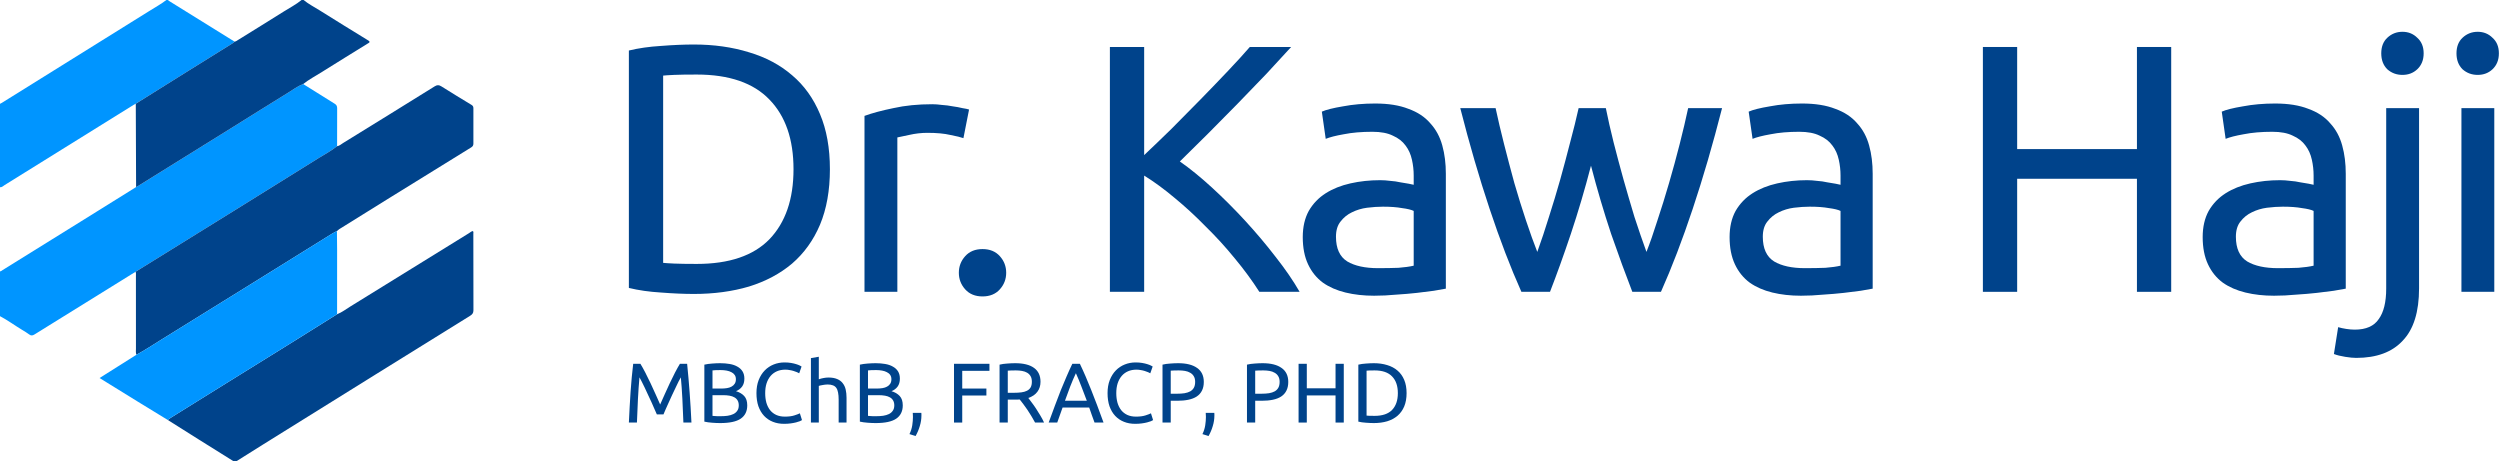 <svg width="271" height="50" viewBox="0 0 271 50" fill="none" xmlns="http://www.w3.org/2000/svg">
<path d="M270.381 31.634H266.819V11.719H270.381V31.634ZM268.581 8.119C267.943 8.119 267.394 7.915 266.934 7.506C266.5 7.072 266.283 6.498 266.283 5.783C266.283 5.068 266.5 4.506 266.934 4.097C267.394 3.663 267.943 3.446 268.581 3.446C269.219 3.446 269.756 3.663 270.19 4.097C270.649 4.506 270.879 5.068 270.879 5.783C270.879 6.498 270.649 7.072 270.19 7.506C269.756 7.915 269.219 8.119 268.581 8.119Z" fill="#00438B"/>
<path d="M255.409 38.796C255.103 38.796 254.707 38.758 254.222 38.681C253.737 38.605 253.328 38.502 252.996 38.375L253.456 35.464C253.711 35.541 254.005 35.605 254.337 35.656C254.668 35.707 254.975 35.732 255.256 35.732C256.481 35.732 257.349 35.349 257.86 34.583C258.396 33.843 258.664 32.745 258.664 31.29V11.719H262.226V31.251C262.226 33.804 261.639 35.694 260.464 36.919C259.315 38.17 257.63 38.796 255.409 38.796ZM260.426 8.119C259.788 8.119 259.239 7.915 258.779 7.506C258.345 7.072 258.128 6.498 258.128 5.783C258.128 5.068 258.345 4.506 258.779 4.097C259.239 3.663 259.788 3.446 260.426 3.446C261.064 3.446 261.601 3.663 262.035 4.097C262.494 4.506 262.724 5.068 262.724 5.783C262.724 6.498 262.494 7.072 262.035 7.506C261.601 7.915 261.064 8.119 260.426 8.119Z" fill="#00438B"/>
<path d="M246.927 29.068C247.77 29.068 248.51 29.055 249.148 29.03C249.812 28.979 250.361 28.902 250.795 28.8V22.864C250.54 22.736 250.119 22.634 249.531 22.558C248.97 22.455 248.28 22.404 247.463 22.404C246.927 22.404 246.353 22.443 245.74 22.519C245.153 22.596 244.604 22.762 244.093 23.017C243.608 23.247 243.199 23.579 242.867 24.013C242.536 24.421 242.37 24.97 242.37 25.66C242.37 26.936 242.778 27.83 243.595 28.341C244.412 28.826 245.523 29.068 246.927 29.068ZM246.621 11.221C248.051 11.221 249.251 11.413 250.221 11.796C251.217 12.153 252.008 12.676 252.595 13.366C253.208 14.03 253.642 14.834 253.897 15.779C254.153 16.698 254.28 17.719 254.28 18.843V31.29C253.974 31.341 253.54 31.417 252.978 31.519C252.442 31.596 251.829 31.672 251.14 31.749C250.451 31.826 249.697 31.89 248.88 31.941C248.089 32.017 247.297 32.056 246.506 32.056C245.382 32.056 244.348 31.941 243.404 31.711C242.459 31.481 241.642 31.124 240.953 30.639C240.263 30.128 239.727 29.464 239.344 28.647C238.961 27.83 238.77 26.847 238.77 25.698C238.77 24.6 238.987 23.655 239.421 22.864C239.88 22.072 240.493 21.434 241.259 20.949C242.025 20.464 242.919 20.106 243.94 19.877C244.961 19.647 246.034 19.532 247.157 19.532C247.514 19.532 247.885 19.557 248.268 19.608C248.651 19.634 249.008 19.685 249.34 19.762C249.697 19.813 250.004 19.864 250.259 19.915C250.514 19.966 250.693 20.004 250.795 20.03V19.034C250.795 18.447 250.731 17.872 250.604 17.311C250.476 16.723 250.246 16.213 249.914 15.779C249.583 15.319 249.123 14.962 248.536 14.706C247.974 14.425 247.234 14.285 246.314 14.285C245.14 14.285 244.106 14.374 243.212 14.553C242.344 14.706 241.693 14.872 241.259 15.051L240.838 12.102C241.297 11.898 242.063 11.706 243.136 11.527C244.208 11.323 245.37 11.221 246.621 11.221Z" fill="#00438B"/>
<path d="M231.644 5.093H235.358V31.634H231.644V19.378H218.66V31.634H214.945V5.093H218.66V16.161H231.644V5.093Z" fill="#00438B"/>
<path d="M195.646 29.068C196.488 29.068 197.229 29.055 197.867 29.03C198.531 28.979 199.08 28.902 199.514 28.8V22.864C199.259 22.736 198.837 22.634 198.25 22.558C197.688 22.455 196.999 22.404 196.182 22.404C195.646 22.404 195.071 22.443 194.459 22.519C193.871 22.596 193.322 22.762 192.812 23.017C192.327 23.247 191.918 23.579 191.586 24.013C191.254 24.421 191.088 24.97 191.088 25.66C191.088 26.936 191.497 27.83 192.314 28.341C193.131 28.826 194.242 29.068 195.646 29.068ZM195.339 11.221C196.769 11.221 197.969 11.413 198.94 11.796C199.935 12.153 200.727 12.676 201.314 13.366C201.927 14.03 202.361 14.834 202.616 15.779C202.872 16.698 202.999 17.719 202.999 18.843V31.29C202.693 31.341 202.259 31.417 201.697 31.519C201.161 31.596 200.548 31.672 199.859 31.749C199.169 31.826 198.416 31.89 197.599 31.941C196.808 32.017 196.016 32.056 195.225 32.056C194.101 32.056 193.067 31.941 192.122 31.711C191.178 31.481 190.361 31.124 189.671 30.639C188.982 30.128 188.446 29.464 188.063 28.647C187.68 27.83 187.488 26.847 187.488 25.698C187.488 24.6 187.705 23.655 188.139 22.864C188.599 22.072 189.212 21.434 189.978 20.949C190.744 20.464 191.637 20.106 192.659 19.877C193.68 19.647 194.752 19.532 195.876 19.532C196.233 19.532 196.603 19.557 196.986 19.608C197.369 19.634 197.727 19.685 198.059 19.762C198.416 19.813 198.723 19.864 198.978 19.915C199.233 19.966 199.412 20.004 199.514 20.03V19.034C199.514 18.447 199.45 17.872 199.323 17.311C199.195 16.723 198.965 16.213 198.633 15.779C198.301 15.319 197.842 14.962 197.254 14.706C196.693 14.425 195.952 14.285 195.033 14.285C193.859 14.285 192.825 14.374 191.931 14.553C191.063 14.706 190.412 14.872 189.978 15.051L189.556 12.102C190.016 11.898 190.782 11.706 191.854 11.527C192.927 11.323 194.088 11.221 195.339 11.221Z" fill="#00438B"/>
<path d="M176.944 31.634C176.229 29.796 175.464 27.702 174.646 25.353C173.855 22.979 173.127 20.515 172.463 17.962C171.8 20.515 171.072 22.979 170.28 25.353C169.489 27.702 168.736 29.796 168.021 31.634H164.919C163.744 29.005 162.595 26.005 161.472 22.634C160.348 19.264 159.289 15.626 158.293 11.719H162.123C162.378 12.919 162.685 14.221 163.042 15.626C163.399 17.03 163.77 18.434 164.153 19.838C164.561 21.243 164.982 22.596 165.417 23.898C165.851 25.2 166.259 26.336 166.642 27.307C167.076 26.107 167.497 24.843 167.906 23.515C168.34 22.162 168.748 20.809 169.131 19.455C169.514 18.077 169.872 16.736 170.204 15.434C170.561 14.106 170.868 12.868 171.123 11.719H174.072C174.302 12.868 174.583 14.106 174.915 15.434C175.246 16.736 175.604 18.077 175.987 19.455C176.37 20.809 176.766 22.162 177.174 23.515C177.608 24.843 178.042 26.107 178.476 27.307C178.859 26.336 179.255 25.2 179.664 23.898C180.098 22.596 180.519 21.243 180.927 19.838C181.336 18.434 181.719 17.03 182.076 15.626C182.434 14.221 182.74 12.919 182.996 11.719H186.672C185.676 15.626 184.617 19.264 183.493 22.634C182.37 26.005 181.221 29.005 180.047 31.634H176.944Z" fill="#00438B"/>
<path d="M149.376 29.068C150.219 29.068 150.959 29.055 151.598 29.03C152.262 28.979 152.81 28.902 153.245 28.8V22.864C152.989 22.736 152.568 22.634 151.981 22.558C151.419 22.455 150.73 22.404 149.913 22.404C149.376 22.404 148.802 22.443 148.189 22.519C147.602 22.596 147.053 22.762 146.542 23.017C146.057 23.247 145.649 23.579 145.317 24.013C144.985 24.421 144.819 24.97 144.819 25.66C144.819 26.936 145.227 27.83 146.044 28.341C146.861 28.826 147.972 29.068 149.376 29.068ZM149.07 11.221C150.5 11.221 151.7 11.413 152.67 11.796C153.666 12.153 154.457 12.676 155.045 13.366C155.657 14.03 156.091 14.834 156.347 15.779C156.602 16.698 156.73 17.719 156.73 18.843V31.29C156.423 31.341 155.989 31.417 155.428 31.519C154.891 31.596 154.279 31.672 153.589 31.749C152.9 31.826 152.147 31.89 151.33 31.941C150.538 32.017 149.747 32.056 148.955 32.056C147.832 32.056 146.798 31.941 145.853 31.711C144.908 31.481 144.091 31.124 143.402 30.639C142.712 30.128 142.176 29.464 141.793 28.647C141.41 27.83 141.219 26.847 141.219 25.698C141.219 24.6 141.436 23.655 141.87 22.864C142.329 22.072 142.942 21.434 143.708 20.949C144.474 20.464 145.368 20.106 146.389 19.877C147.41 19.647 148.483 19.532 149.606 19.532C149.964 19.532 150.334 19.557 150.717 19.608C151.1 19.634 151.457 19.685 151.789 19.762C152.147 19.813 152.453 19.864 152.708 19.915C152.964 19.966 153.142 20.004 153.245 20.03V19.034C153.245 18.447 153.181 17.872 153.053 17.311C152.925 16.723 152.696 16.213 152.364 15.779C152.032 15.319 151.572 14.962 150.985 14.706C150.423 14.425 149.683 14.285 148.764 14.285C147.589 14.285 146.555 14.374 145.661 14.553C144.793 14.706 144.142 14.872 143.708 15.051L143.287 12.102C143.746 11.898 144.512 11.706 145.585 11.527C146.657 11.323 147.819 11.221 149.07 11.221Z" fill="#00438B"/>
<path d="M139.96 5.093C139.168 5.961 138.275 6.931 137.279 8.004C136.283 9.051 135.236 10.136 134.138 11.259C133.066 12.357 131.994 13.442 130.921 14.515C129.849 15.587 128.84 16.583 127.896 17.502C128.994 18.268 130.155 19.213 131.381 20.336C132.606 21.459 133.806 22.659 134.981 23.936C136.155 25.213 137.253 26.515 138.275 27.843C139.321 29.17 140.189 30.434 140.879 31.634H136.513C135.747 30.434 134.866 29.234 133.87 28.034C132.874 26.808 131.815 25.647 130.691 24.549C129.594 23.425 128.47 22.391 127.321 21.447C126.198 20.502 125.1 19.698 124.027 19.034V31.634H120.312V5.093H124.027V16.812C124.921 15.97 125.904 15.025 126.976 13.978C128.049 12.906 129.108 11.834 130.155 10.761C131.202 9.689 132.185 8.668 133.104 7.697C134.049 6.702 134.84 5.834 135.479 5.093H139.96Z" fill="#00438B"/>
<path d="M109.071 29.567C109.071 30.256 108.842 30.856 108.382 31.366C107.923 31.877 107.297 32.133 106.505 32.133C105.714 32.133 105.088 31.877 104.629 31.366C104.169 30.856 103.939 30.256 103.939 29.567C103.939 28.877 104.169 28.277 104.629 27.767C105.088 27.256 105.714 27 106.505 27C107.297 27 107.923 27.256 108.382 27.767C108.842 28.277 109.071 28.877 109.071 29.567Z" fill="#00438B"/>
<path d="M101.064 11.298C101.371 11.298 101.715 11.323 102.098 11.375C102.507 11.4 102.903 11.451 103.286 11.528C103.669 11.579 104.013 11.643 104.32 11.719C104.652 11.77 104.894 11.821 105.047 11.873L104.435 14.975C104.154 14.873 103.681 14.758 103.018 14.63C102.379 14.477 101.549 14.4 100.528 14.4C99.864 14.4 99.2 14.477 98.537 14.63C97.898 14.758 97.477 14.847 97.273 14.898V31.634H93.711V12.562C94.553 12.255 95.6 11.975 96.851 11.719C98.103 11.438 99.507 11.298 101.064 11.298Z" fill="#00438B"/>
<path d="M89.962 18.345C89.962 20.642 89.604 22.647 88.889 24.358C88.175 26.043 87.166 27.447 85.864 28.57C84.562 29.668 83.004 30.498 81.192 31.06C79.379 31.596 77.387 31.864 75.217 31.864C74.144 31.864 72.957 31.813 71.655 31.711C70.379 31.634 69.217 31.468 68.17 31.213V5.476C69.217 5.221 70.379 5.055 71.655 4.978C72.957 4.876 74.144 4.825 75.217 4.825C77.387 4.825 79.379 5.106 81.192 5.668C83.004 6.204 84.562 7.034 85.864 8.157C87.166 9.255 88.175 10.659 88.889 12.37C89.604 14.055 89.962 16.047 89.962 18.345ZM75.523 28.609C79.047 28.609 81.677 27.715 83.413 25.928C85.149 24.115 86.017 21.587 86.017 18.345C86.017 15.102 85.149 12.587 83.413 10.8C81.677 8.987 79.047 8.081 75.523 8.081C74.476 8.081 73.659 8.093 73.072 8.119C72.51 8.144 72.115 8.17 71.885 8.195V28.494C72.115 28.519 72.51 28.545 73.072 28.57C73.659 28.596 74.476 28.609 75.523 28.609Z" fill="#00438B"/>
<path d="M152.474 42.616C152.474 43.167 152.388 43.648 152.217 44.059C152.045 44.464 151.803 44.8 151.491 45.07C151.178 45.334 150.804 45.533 150.369 45.668C149.934 45.796 149.456 45.861 148.935 45.861C148.678 45.861 148.393 45.848 148.081 45.824C147.774 45.806 147.495 45.766 147.244 45.704V39.528C147.495 39.466 147.774 39.426 148.081 39.408C148.393 39.384 148.678 39.371 148.935 39.371C149.456 39.371 149.934 39.439 150.369 39.574C150.804 39.702 151.178 39.901 151.491 40.171C151.803 40.434 152.045 40.772 152.217 41.182C152.388 41.587 152.474 42.065 152.474 42.616ZM149.009 45.079C149.855 45.079 150.486 44.865 150.902 44.436C151.319 44.001 151.527 43.394 151.527 42.616C151.527 41.838 151.319 41.234 150.902 40.805C150.486 40.37 149.855 40.153 149.009 40.153C148.758 40.153 148.562 40.156 148.421 40.162C148.286 40.168 148.191 40.174 148.136 40.18V45.052C148.191 45.058 148.286 45.064 148.421 45.07C148.562 45.076 148.758 45.079 149.009 45.079Z" fill="#00438B"/>
<path d="M144.773 39.435H145.665V45.805H144.773V42.864H141.657V45.805H140.766V39.435H141.657V42.092H144.773V39.435Z" fill="#00438B"/>
<path d="M136.863 39.371C137.758 39.371 138.444 39.543 138.922 39.886C139.406 40.223 139.648 40.729 139.648 41.403C139.648 41.77 139.581 42.086 139.446 42.349C139.317 42.607 139.127 42.818 138.876 42.984C138.631 43.143 138.331 43.259 137.975 43.333C137.62 43.407 137.219 43.443 136.771 43.443H136.063V45.806H135.172V39.528C135.423 39.466 135.702 39.426 136.008 39.408C136.321 39.384 136.606 39.371 136.863 39.371ZM136.937 40.153C136.557 40.153 136.266 40.162 136.063 40.18V42.68H136.734C137.041 42.68 137.317 42.662 137.562 42.625C137.807 42.582 138.012 42.515 138.178 42.423C138.349 42.325 138.481 42.193 138.573 42.028C138.665 41.862 138.711 41.651 138.711 41.394C138.711 41.148 138.662 40.946 138.564 40.787C138.472 40.627 138.343 40.502 138.178 40.41C138.018 40.312 137.831 40.245 137.617 40.208C137.402 40.171 137.176 40.153 136.937 40.153Z" fill="#00438B"/>
<path d="M131.631 44.758C131.637 44.807 131.64 44.856 131.64 44.905C131.64 44.948 131.64 44.994 131.64 45.043C131.64 45.429 131.582 45.809 131.465 46.182C131.355 46.562 131.202 46.924 131.006 47.267L130.344 47.056C130.497 46.743 130.598 46.424 130.647 46.1C130.696 45.781 130.721 45.481 130.721 45.199C130.721 45.119 130.718 45.043 130.711 44.969C130.711 44.896 130.708 44.825 130.702 44.758H131.631Z" fill="#00438B"/>
<path d="M127.707 39.371C128.602 39.371 129.288 39.543 129.766 39.886C130.25 40.223 130.492 40.729 130.492 41.403C130.492 41.77 130.425 42.086 130.29 42.349C130.161 42.607 129.971 42.818 129.72 42.984C129.475 43.143 129.174 43.259 128.819 43.333C128.464 43.407 128.062 43.443 127.615 43.443H126.907V45.806H126.016V39.528C126.267 39.466 126.546 39.426 126.852 39.408C127.165 39.384 127.45 39.371 127.707 39.371ZM127.78 40.153C127.401 40.153 127.109 40.162 126.907 40.18V42.68H127.578C127.885 42.68 128.16 42.662 128.405 42.625C128.651 42.582 128.856 42.515 129.021 42.423C129.193 42.325 129.325 42.193 129.417 42.028C129.508 41.862 129.554 41.651 129.554 41.394C129.554 41.148 129.505 40.946 129.407 40.787C129.315 40.627 129.187 40.502 129.021 40.41C128.862 40.312 128.675 40.245 128.461 40.208C128.246 40.171 128.019 40.153 127.78 40.153Z" fill="#00438B"/>
<path d="M123.055 45.943C122.608 45.943 122.2 45.87 121.833 45.722C121.465 45.575 121.149 45.361 120.886 45.079C120.622 44.797 120.417 44.451 120.27 44.04C120.129 43.624 120.059 43.149 120.059 42.616C120.059 42.083 120.138 41.611 120.298 41.2C120.463 40.783 120.684 40.434 120.959 40.152C121.235 39.87 121.557 39.656 121.925 39.509C122.292 39.362 122.684 39.288 123.101 39.288C123.365 39.288 123.6 39.307 123.809 39.343C124.023 39.38 124.207 39.423 124.36 39.472C124.52 39.521 124.648 39.57 124.746 39.619C124.844 39.668 124.912 39.705 124.949 39.73L124.691 40.465C124.636 40.428 124.556 40.388 124.452 40.345C124.348 40.303 124.229 40.26 124.094 40.217C123.965 40.174 123.821 40.14 123.662 40.116C123.509 40.085 123.352 40.07 123.193 40.07C122.856 40.07 122.553 40.128 122.283 40.244C122.013 40.361 121.784 40.529 121.594 40.75C121.404 40.97 121.257 41.24 121.152 41.559C121.054 41.871 121.005 42.224 121.005 42.616C121.005 42.996 121.048 43.342 121.134 43.654C121.226 43.967 121.361 44.236 121.538 44.463C121.716 44.684 121.937 44.855 122.2 44.978C122.47 45.1 122.782 45.162 123.138 45.162C123.548 45.162 123.888 45.119 124.158 45.033C124.428 44.947 124.63 44.871 124.765 44.803L124.995 45.539C124.952 45.569 124.875 45.609 124.765 45.658C124.654 45.701 124.517 45.744 124.351 45.787C124.186 45.83 123.993 45.867 123.772 45.897C123.551 45.928 123.312 45.943 123.055 45.943Z" fill="#00438B"/>
<path d="M118.648 45.805C118.544 45.529 118.446 45.26 118.354 44.996C118.262 44.727 118.167 44.454 118.069 44.178H115.183L114.604 45.805H113.676C113.921 45.131 114.151 44.509 114.365 43.939C114.58 43.363 114.788 42.818 114.99 42.303C115.199 41.788 115.404 41.298 115.606 40.833C115.808 40.361 116.02 39.895 116.24 39.435H117.058C117.279 39.895 117.49 40.361 117.693 40.833C117.895 41.298 118.097 41.788 118.299 42.303C118.508 42.818 118.719 43.363 118.933 43.939C119.148 44.509 119.378 45.131 119.623 45.805H118.648ZM117.812 43.443C117.616 42.91 117.42 42.395 117.224 41.899C117.034 41.396 116.835 40.915 116.626 40.456C116.412 40.915 116.207 41.396 116.01 41.899C115.821 42.395 115.631 42.91 115.441 43.443H117.812Z" fill="#00438B"/>
<path d="M111.468 43.14C111.566 43.263 111.688 43.425 111.835 43.627C111.988 43.823 112.145 44.044 112.304 44.289C112.463 44.528 112.62 44.779 112.773 45.043C112.932 45.306 113.067 45.56 113.177 45.806H112.203C112.08 45.573 111.946 45.337 111.798 45.098C111.657 44.859 111.513 44.632 111.366 44.418C111.219 44.197 111.072 43.992 110.925 43.802C110.784 43.612 110.656 43.446 110.539 43.305C110.46 43.312 110.377 43.315 110.291 43.315C110.211 43.315 110.129 43.315 110.043 43.315H109.243V45.806H108.352V39.528C108.603 39.466 108.882 39.426 109.188 39.408C109.501 39.384 109.785 39.371 110.043 39.371C110.937 39.371 111.618 39.54 112.083 39.877C112.555 40.214 112.791 40.716 112.791 41.384C112.791 41.807 112.678 42.169 112.451 42.469C112.23 42.769 111.903 42.993 111.468 43.14ZM110.116 40.153C109.736 40.153 109.445 40.162 109.243 40.18V42.579H109.877C110.184 42.579 110.46 42.564 110.705 42.533C110.95 42.503 111.155 42.444 111.32 42.359C111.492 42.273 111.624 42.153 111.716 42C111.808 41.841 111.854 41.633 111.854 41.375C111.854 41.136 111.808 40.937 111.716 40.778C111.624 40.618 111.498 40.493 111.339 40.401C111.186 40.309 111.002 40.245 110.787 40.208C110.579 40.171 110.355 40.153 110.116 40.153Z" fill="#00438B"/>
<path d="M103.414 45.805V39.435H107.256V40.198H104.306V42.119H106.925V42.873H104.306V45.805H103.414Z" fill="#00438B"/>
<path d="M99.873 44.758C99.879 44.807 99.882 44.856 99.882 44.905C99.882 44.948 99.882 44.994 99.882 45.043C99.882 45.429 99.824 45.809 99.707 46.182C99.597 46.562 99.444 46.924 99.248 47.267L98.586 47.056C98.739 46.743 98.84 46.424 98.889 46.1C98.938 45.781 98.963 45.481 98.963 45.199C98.963 45.119 98.96 45.043 98.954 44.969C98.954 44.896 98.951 44.825 98.944 44.758H99.873Z" fill="#00438B"/>
<path d="M94.928 45.861C94.799 45.861 94.658 45.858 94.505 45.852C94.358 45.845 94.208 45.836 94.055 45.824C93.908 45.812 93.76 45.796 93.613 45.778C93.466 45.76 93.332 45.735 93.209 45.704V39.528C93.332 39.497 93.466 39.472 93.613 39.454C93.76 39.436 93.908 39.42 94.055 39.408C94.208 39.396 94.358 39.387 94.505 39.38C94.652 39.374 94.79 39.371 94.919 39.371C95.286 39.371 95.629 39.399 95.948 39.454C96.273 39.509 96.552 39.604 96.784 39.739C97.023 39.868 97.21 40.039 97.345 40.254C97.48 40.468 97.547 40.732 97.547 41.044C97.547 41.394 97.465 41.681 97.299 41.908C97.134 42.129 96.913 42.294 96.638 42.405C97.011 42.515 97.308 42.69 97.529 42.928C97.75 43.167 97.86 43.505 97.86 43.94C97.86 44.577 97.624 45.058 97.152 45.383C96.686 45.701 95.945 45.861 94.928 45.861ZM94.091 42.837V45.079C94.159 45.086 94.238 45.092 94.33 45.098C94.41 45.104 94.502 45.11 94.606 45.116C94.716 45.116 94.842 45.116 94.983 45.116C95.246 45.116 95.495 45.101 95.728 45.07C95.966 45.033 96.175 44.972 96.353 44.886C96.53 44.8 96.671 44.681 96.775 44.528C96.886 44.375 96.941 44.182 96.941 43.949C96.941 43.74 96.901 43.566 96.821 43.425C96.742 43.278 96.625 43.161 96.472 43.076C96.325 42.99 96.147 42.928 95.939 42.892C95.731 42.855 95.498 42.837 95.24 42.837H94.091ZM94.091 42.12H95.029C95.249 42.12 95.458 42.104 95.654 42.074C95.85 42.043 96.019 41.988 96.159 41.908C96.307 41.829 96.42 41.724 96.5 41.596C96.585 41.467 96.628 41.305 96.628 41.109C96.628 40.925 96.585 40.772 96.5 40.649C96.414 40.52 96.294 40.419 96.141 40.346C95.994 40.266 95.819 40.208 95.617 40.171C95.415 40.134 95.201 40.116 94.974 40.116C94.747 40.116 94.569 40.119 94.441 40.125C94.312 40.131 94.196 40.14 94.091 40.153V42.12Z" fill="#00438B"/>
<path d="M87.904 45.805V38.82L88.759 38.672V41.117C88.918 41.056 89.087 41.01 89.265 40.98C89.448 40.943 89.629 40.924 89.807 40.924C90.187 40.924 90.502 40.98 90.754 41.09C91.005 41.194 91.204 41.344 91.351 41.54C91.504 41.73 91.612 41.96 91.673 42.23C91.734 42.499 91.765 42.797 91.765 43.121V45.805H90.91V43.305C90.91 43.011 90.888 42.76 90.846 42.551C90.809 42.343 90.745 42.175 90.653 42.046C90.561 41.917 90.438 41.825 90.285 41.77C90.132 41.709 89.942 41.678 89.715 41.678C89.623 41.678 89.528 41.684 89.43 41.697C89.332 41.709 89.237 41.724 89.145 41.742C89.059 41.755 88.98 41.77 88.906 41.788C88.839 41.807 88.79 41.822 88.759 41.834V45.805H87.904Z" fill="#00438B"/>
<path d="M84.996 45.943C84.549 45.943 84.142 45.87 83.774 45.722C83.406 45.575 83.091 45.361 82.827 45.079C82.564 44.797 82.359 44.451 82.211 44.04C82.07 43.624 82 43.149 82 42.616C82 42.083 82.08 41.611 82.239 41.2C82.404 40.783 82.625 40.434 82.901 40.152C83.177 39.87 83.498 39.656 83.866 39.509C84.234 39.362 84.626 39.288 85.042 39.288C85.306 39.288 85.542 39.307 85.75 39.343C85.965 39.38 86.148 39.423 86.302 39.472C86.461 39.521 86.59 39.57 86.688 39.619C86.786 39.668 86.853 39.705 86.89 39.73L86.633 40.465C86.578 40.428 86.498 40.388 86.394 40.345C86.289 40.303 86.17 40.26 86.035 40.217C85.906 40.174 85.763 40.14 85.603 40.116C85.45 40.085 85.294 40.07 85.134 40.07C84.797 40.07 84.494 40.128 84.224 40.244C83.955 40.361 83.725 40.529 83.535 40.75C83.345 40.97 83.198 41.24 83.094 41.559C82.996 41.871 82.947 42.224 82.947 42.616C82.947 42.996 82.99 43.342 83.075 43.654C83.167 43.967 83.302 44.236 83.48 44.463C83.658 44.684 83.878 44.855 84.142 44.978C84.411 45.1 84.724 45.162 85.079 45.162C85.49 45.162 85.83 45.119 86.1 45.033C86.369 44.947 86.571 44.871 86.706 44.803L86.936 45.539C86.893 45.569 86.816 45.609 86.706 45.658C86.596 45.701 86.458 45.744 86.293 45.787C86.127 45.83 85.934 45.867 85.713 45.897C85.493 45.928 85.254 45.943 84.996 45.943Z" fill="#00438B"/>
<path d="M78.07 45.861C77.942 45.861 77.801 45.858 77.648 45.852C77.501 45.845 77.35 45.836 77.197 45.824C77.05 45.812 76.903 45.796 76.756 45.778C76.609 45.76 76.474 45.735 76.352 45.704V39.528C76.474 39.497 76.609 39.472 76.756 39.454C76.903 39.436 77.05 39.42 77.197 39.408C77.35 39.396 77.501 39.387 77.648 39.38C77.795 39.374 77.933 39.371 78.061 39.371C78.429 39.371 78.772 39.399 79.091 39.454C79.415 39.509 79.694 39.604 79.927 39.739C80.166 39.868 80.353 40.039 80.488 40.254C80.623 40.468 80.69 40.732 80.69 41.044C80.69 41.394 80.607 41.681 80.442 41.908C80.276 42.129 80.056 42.294 79.78 42.405C80.154 42.515 80.451 42.69 80.672 42.928C80.892 43.167 81.002 43.505 81.002 43.94C81.002 44.577 80.767 45.058 80.295 45.383C79.829 45.701 79.088 45.861 78.07 45.861ZM77.234 42.837V45.079C77.301 45.086 77.381 45.092 77.473 45.098C77.553 45.104 77.644 45.11 77.749 45.116C77.859 45.116 77.985 45.116 78.126 45.116C78.389 45.116 78.637 45.101 78.87 45.07C79.109 45.033 79.317 44.972 79.495 44.886C79.673 44.8 79.814 44.681 79.918 44.528C80.028 44.375 80.083 44.182 80.083 43.949C80.083 43.74 80.043 43.566 79.964 43.425C79.884 43.278 79.768 43.161 79.615 43.076C79.468 42.99 79.29 42.928 79.082 42.892C78.873 42.855 78.64 42.837 78.383 42.837H77.234ZM77.234 42.12H78.171C78.392 42.12 78.6 42.104 78.796 42.074C78.993 42.043 79.161 41.988 79.302 41.908C79.449 41.829 79.562 41.724 79.642 41.596C79.728 41.467 79.771 41.305 79.771 41.109C79.771 40.925 79.728 40.772 79.642 40.649C79.556 40.52 79.437 40.419 79.284 40.346C79.137 40.266 78.962 40.208 78.76 40.171C78.558 40.134 78.343 40.116 78.116 40.116C77.89 40.116 77.712 40.119 77.583 40.125C77.455 40.131 77.338 40.14 77.234 40.153V42.12Z" fill="#00438B"/>
<path d="M71.203 44.923C71.142 44.776 71.059 44.589 70.955 44.362C70.857 44.135 70.75 43.89 70.633 43.627C70.517 43.363 70.391 43.094 70.256 42.818C70.128 42.536 70.005 42.273 69.889 42.028C69.772 41.776 69.662 41.553 69.558 41.356C69.46 41.16 69.38 41.01 69.319 40.906C69.251 41.629 69.196 42.413 69.153 43.259C69.111 44.099 69.074 44.947 69.043 45.805H68.17C68.194 45.254 68.222 44.699 68.253 44.142C68.283 43.578 68.317 43.026 68.354 42.487C68.397 41.942 68.439 41.412 68.482 40.897C68.531 40.382 68.584 39.895 68.639 39.435H69.42C69.585 39.705 69.763 40.024 69.953 40.391C70.143 40.759 70.333 41.145 70.523 41.55C70.713 41.948 70.897 42.349 71.075 42.754C71.252 43.152 71.415 43.517 71.562 43.847C71.709 43.517 71.871 43.152 72.049 42.754C72.227 42.349 72.41 41.948 72.6 41.55C72.79 41.145 72.98 40.759 73.17 40.391C73.36 40.024 73.538 39.705 73.703 39.435H74.485C74.693 41.488 74.849 43.611 74.953 45.805H74.08C74.049 44.947 74.013 44.099 73.97 43.259C73.927 42.413 73.872 41.629 73.804 40.906C73.743 41.01 73.66 41.16 73.556 41.356C73.458 41.553 73.351 41.776 73.234 42.028C73.118 42.273 72.993 42.536 72.858 42.818C72.729 43.094 72.606 43.363 72.49 43.627C72.374 43.89 72.263 44.135 72.159 44.362C72.061 44.589 71.981 44.776 71.92 44.923H71.203Z" fill="#00438B"/>
<g clip-path="url(#clip0_533_435)">
<path d="M32.863 9.109C34.001 9.823 35.135 10.542 36.279 11.244C36.485 11.371 36.55 11.51 36.548 11.744C36.537 13.112 36.542 14.48 36.542 15.848C35.901 16.362 35.172 16.741 34.478 17.174C31.424 19.08 28.367 20.983 25.309 22.881C21.773 25.077 18.234 27.267 14.696 29.459C11.046 31.721 7.396 33.982 3.75 36.249C3.538 36.381 3.377 36.415 3.166 36.255C2.922 36.072 2.657 35.915 2.396 35.757C1.591 35.272 0.833 34.712 0 34.272V29.418C0.119 29.413 0.198 29.329 0.29 29.271C3.118 27.517 5.946 25.761 8.772 24.004C10.767 22.763 12.761 21.52 14.754 20.278C14.798 20.256 14.843 20.237 14.885 20.211C18.345 18.061 21.806 15.912 25.265 13.76C27.25 12.526 29.225 11.277 31.218 10.056C31.756 9.726 32.264 9.337 32.863 9.108L32.863 9.109Z" fill="#0095FF"/>
<path d="M0 20.299C0 17.284 0 14.269 0 11.253C0.065 11.22 0.133 11.192 0.194 11.153C5.517 7.839 10.84 4.525 16.161 1.207C16.792 0.814 17.442 0.449 18.038 0C18.087 0 18.136 0 18.185 0C18.254 0.049 18.32 0.102 18.392 0.146C20.737 1.602 23.082 3.058 25.428 4.514C25.376 4.563 25.33 4.623 25.27 4.66C23.661 5.662 22.048 6.659 20.44 7.663C18.531 8.853 16.626 10.049 14.72 11.242C14.644 11.282 14.566 11.317 14.493 11.362C9.831 14.261 5.169 17.163 0.505 20.059C0.348 20.156 0.214 20.315 0 20.299L0 20.299Z" fill="#0095FF"/>
<path d="M14.72 11.243C16.626 10.05 18.532 8.854 20.44 7.664C22.049 6.66 23.661 5.663 25.27 4.66C25.33 4.623 25.376 4.564 25.427 4.514C25.58 4.499 25.693 4.399 25.816 4.324C27.465 3.3 29.119 2.284 30.761 1.249C31.407 0.841 32.094 0.491 32.688 0.001H32.909C33.448 0.445 34.072 0.76 34.659 1.129C36.398 2.222 38.147 3.3 39.898 4.372C40.214 4.565 40 4.634 39.848 4.729C38.195 5.754 36.538 6.77 34.893 7.805C34.212 8.234 33.497 8.61 32.862 9.11C32.264 9.338 31.755 9.727 31.217 10.057C29.225 11.279 27.249 12.527 25.264 13.762C21.805 15.914 18.344 18.063 14.884 20.212C14.842 20.238 14.797 20.257 14.753 20.279C14.747 18.774 14.742 17.268 14.736 15.761C14.73 14.255 14.724 12.749 14.719 11.243H14.72Z" fill="#00438B"/>
<path d="M14.784 38.459C14.7 38.234 14.737 37.999 14.737 37.77C14.734 35.144 14.735 32.519 14.734 29.893C14.734 29.748 14.76 29.599 14.695 29.459C18.234 27.267 21.773 25.077 25.308 22.881C28.367 20.982 31.423 19.08 34.477 17.174C35.171 16.742 35.9 16.363 36.541 15.848C36.796 15.816 36.975 15.636 37.18 15.511C40.495 13.467 43.81 11.422 47.115 9.363C47.386 9.195 47.575 9.192 47.839 9.359C48.926 10.044 50.024 10.711 51.123 11.377C51.269 11.466 51.316 11.574 51.316 11.738C51.311 13.012 51.309 14.286 51.316 15.56C51.316 15.755 51.249 15.873 51.083 15.975C48.185 17.762 45.289 19.553 42.395 21.346C40.531 22.5 38.671 23.659 36.81 24.819C36.708 24.883 36.619 24.968 36.523 25.043C36.34 25.142 36.153 25.232 35.977 25.341C33.336 26.98 30.698 28.624 28.058 30.263C24.564 32.432 21.07 34.6 17.573 36.763C16.648 37.336 15.741 37.939 14.784 38.459H14.784Z" fill="#00438B"/>
<path d="M25.318 50C24.076 49.224 22.832 48.449 21.591 47.67C20.454 46.956 19.318 46.239 18.182 45.523C18.28 45.451 18.373 45.372 18.476 45.308C20.563 44.008 22.649 42.708 24.737 41.41C26.866 40.087 29 38.769 31.129 37.445C32.934 36.321 34.736 35.191 36.54 34.063C37.069 33.857 37.515 33.509 37.992 33.215C42.279 30.572 46.56 27.922 50.843 25.273C50.976 25.192 51.089 25.072 51.258 25.047C51.349 25.127 51.31 25.231 51.31 25.321C51.313 28.091 51.309 30.861 51.321 33.631C51.323 33.934 51.2 34.083 50.958 34.233C47.51 36.365 44.067 38.505 40.625 40.646C36.588 43.156 32.553 45.668 28.518 48.182C27.552 48.784 26.589 49.392 25.626 49.998C25.523 49.998 25.421 49.998 25.319 49.999L25.318 50Z" fill="#00438B"/>
<path d="M36.54 34.062C34.737 35.19 32.935 36.321 31.129 37.444C29 38.769 26.867 40.087 24.737 41.41C22.649 42.707 20.563 44.007 18.477 45.307C18.373 45.371 18.28 45.45 18.182 45.523C17.107 44.866 16.031 44.212 14.959 43.552C13.584 42.706 12.213 41.855 10.793 40.978C12.148 40.123 13.466 39.291 14.785 38.458C15.742 37.938 16.649 37.334 17.573 36.762C21.07 34.598 24.564 32.43 28.059 30.261C30.699 28.622 33.337 26.979 35.977 25.34C36.153 25.231 36.341 25.14 36.524 25.041C36.531 25.737 36.544 26.434 36.544 27.13C36.545 29.44 36.542 31.751 36.541 34.061L36.54 34.062Z" fill="#0095FF"/>
</g>
<defs>
<clipPath id="clip0_533_435">
<rect width="51.32" height="50" fill="white"/>
</clipPath>
</defs>
</svg>
